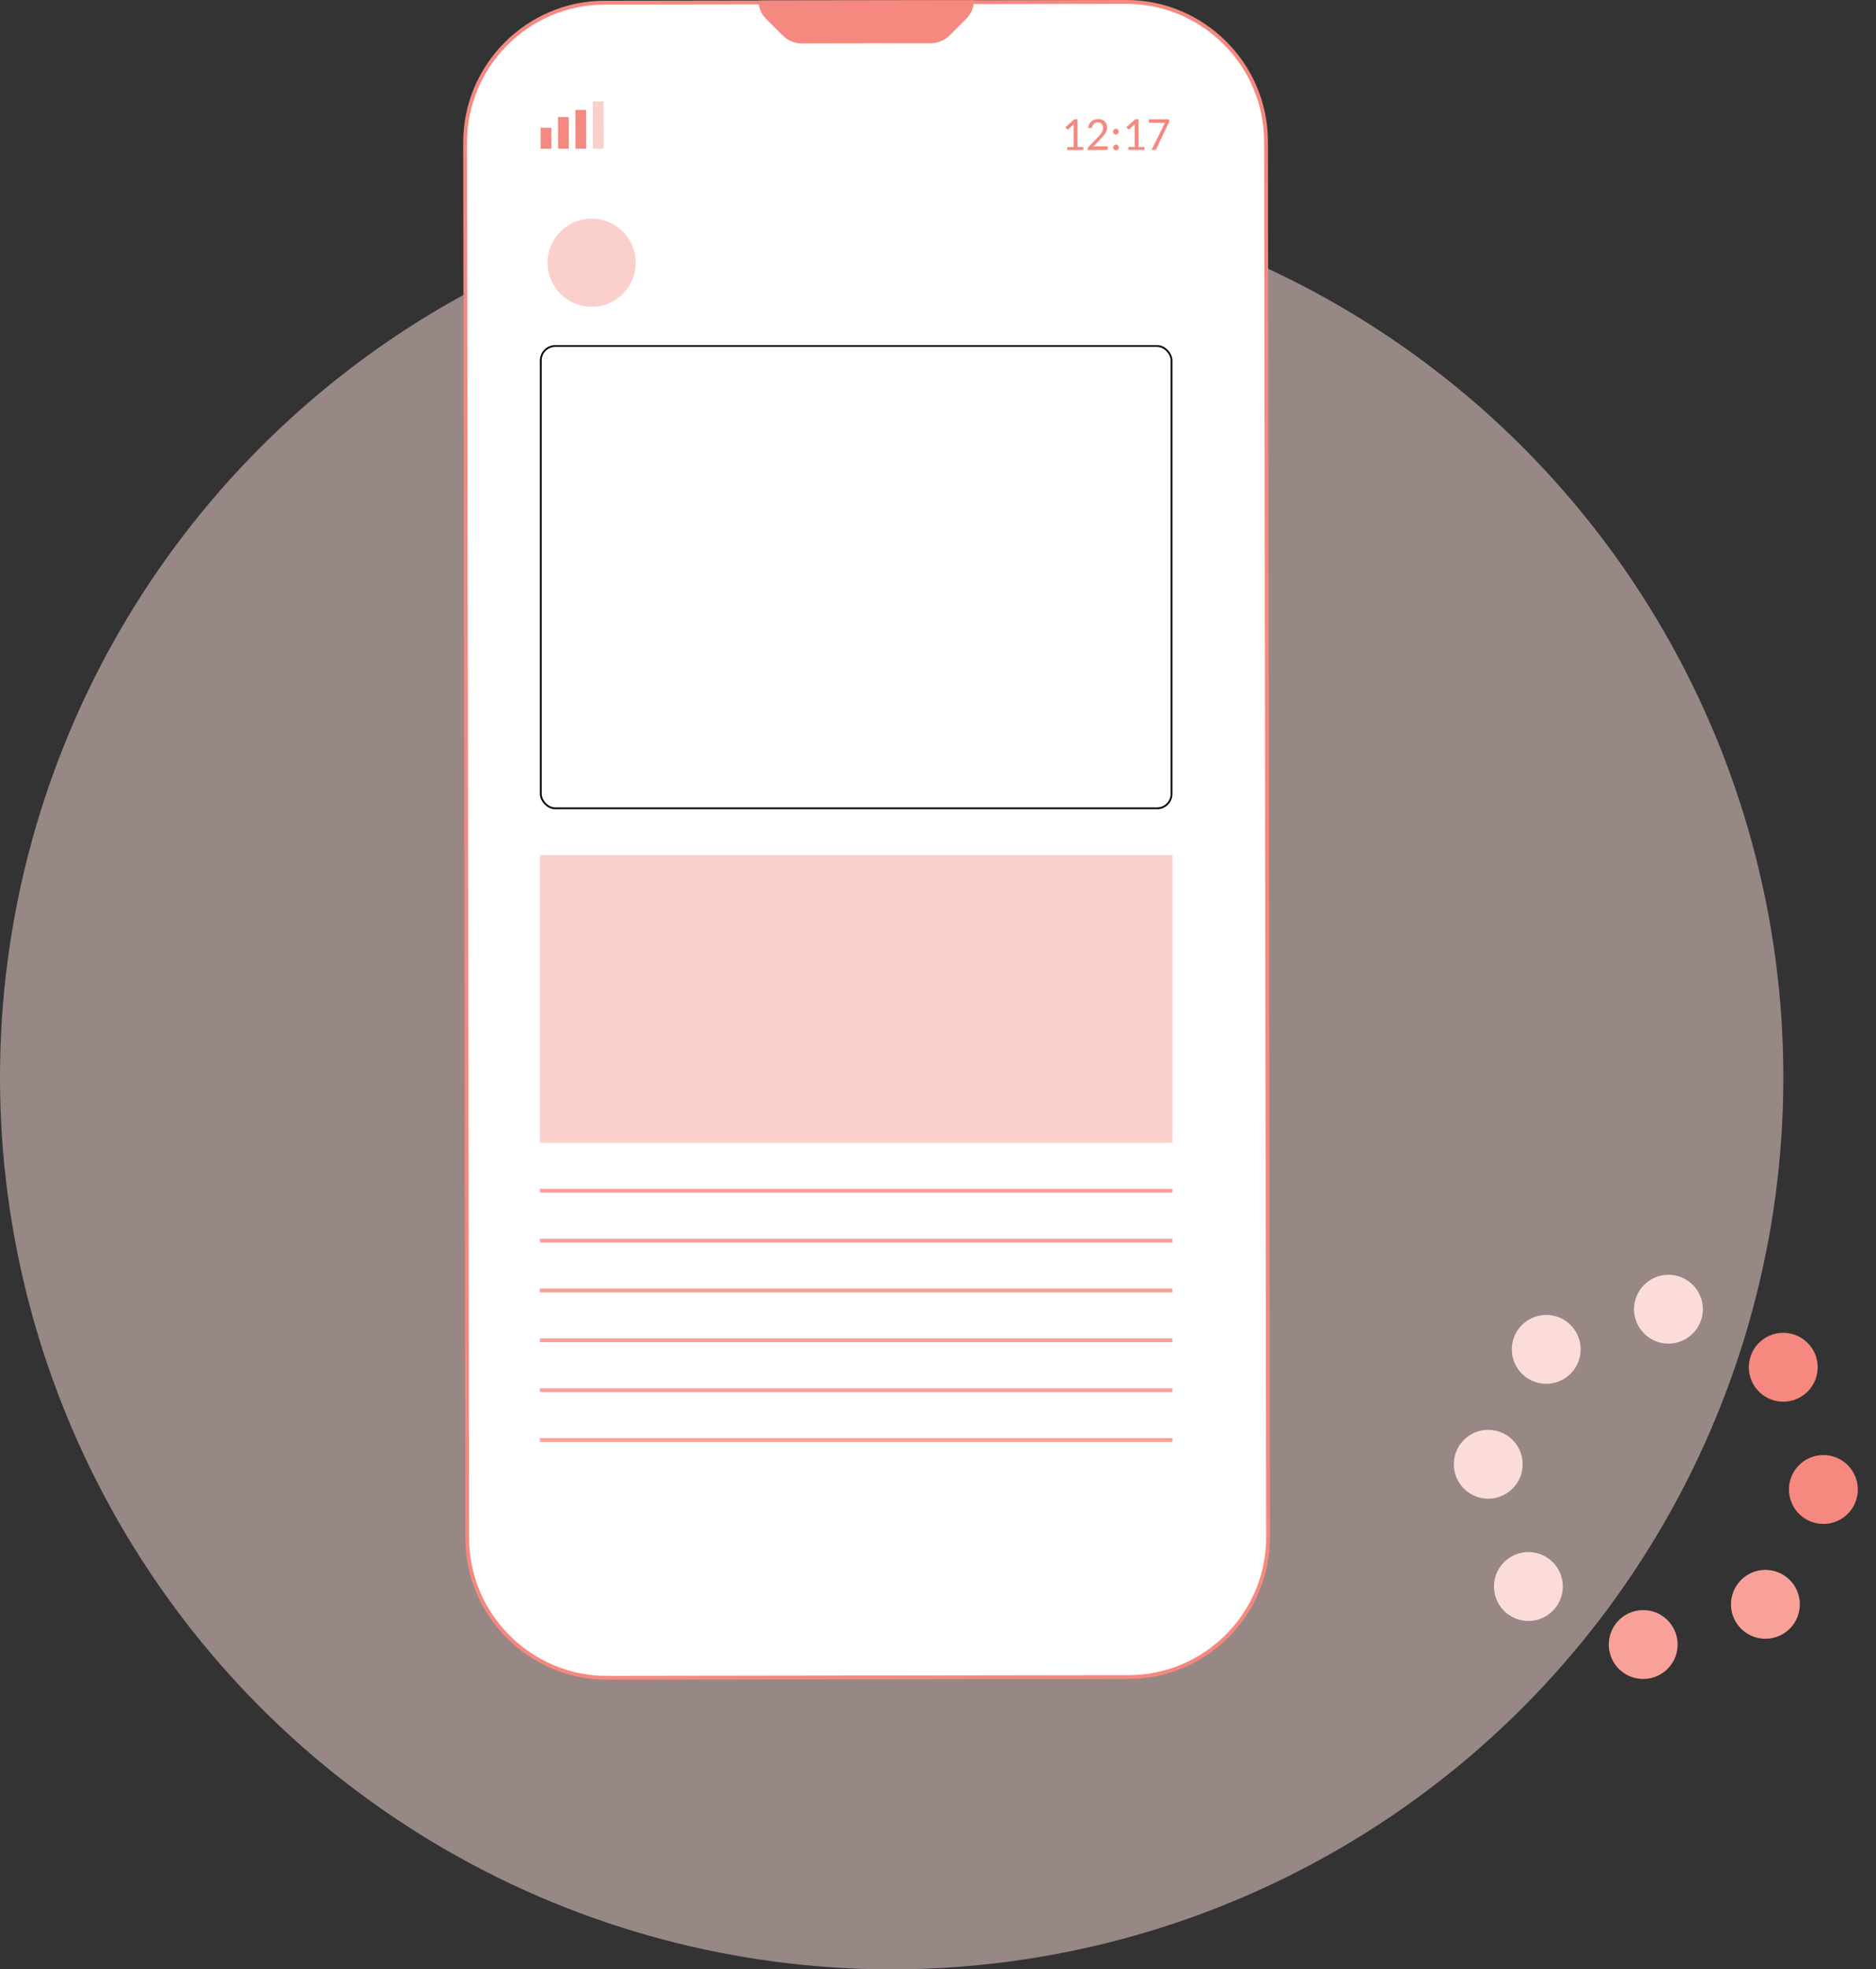 <svg width="324" height="340" viewBox="0 0 324 340" fill="none" xmlns="http://www.w3.org/2000/svg">
<rect x="0" y="0" width="324" height="340" fill="#333333" stroke="none"/>
<circle opacity="0.5" cx="154" cy="186" r="154" fill="#FCDCD9"/>
<path d="M104.4 0.461L194.507 0.331C207.765 0.312 218.628 11.146 218.65 24.407L219.007 265.396C219.027 278.657 208.196 289.52 194.938 289.539L104.835 289.669C91.577 289.688 80.714 278.854 80.692 265.593L80.331 24.604C80.331 24.604 80.331 24.604 80.331 24.604C80.312 11.343 91.143 0.48 104.4 0.461Z" fill="white" stroke="#F5897F" stroke-width="0.662"/>
<path fill-rule="evenodd" clip-rule="evenodd" d="M168.222 0.03C168.198 1.289 167.735 2.378 166.838 3.278L164.059 6.064C163.134 6.991 162.01 7.459 160.702 7.461L138.521 7.493C137.213 7.493 136.087 7.031 135.162 6.106L132.376 3.327C131.476 2.43 131.009 1.343 130.982 0.084L168.222 0.03Z" fill="#F5897F"/>
<path fill-rule="evenodd" clip-rule="evenodd" d="M184.325 25.381H185.423L185.416 21.812C185.416 21.708 185.419 21.597 185.426 21.487L184.529 22.276C184.464 22.328 184.403 22.348 184.341 22.331C184.283 22.315 184.237 22.289 184.214 22.253L184 21.961L185.54 20.594H186.085L186.092 25.378H187.099V25.891H184.318V25.381H184.325ZM189.636 20.545C189.86 20.545 190.064 20.577 190.256 20.646C190.448 20.711 190.613 20.808 190.753 20.935C190.893 21.058 191.003 21.214 191.081 21.396C191.159 21.578 191.201 21.786 191.201 22.02C191.201 22.215 191.175 22.396 191.117 22.565C191.058 22.734 190.98 22.893 190.883 23.046C190.785 23.199 190.672 23.348 190.545 23.494C190.418 23.64 190.282 23.787 190.139 23.936L188.785 25.349C188.885 25.32 188.989 25.297 189.093 25.281C189.197 25.265 189.294 25.255 189.389 25.255H191.065C191.136 25.255 191.195 25.274 191.237 25.313C191.282 25.355 191.302 25.411 191.302 25.482V25.888L187.849 25.895V25.667C187.849 25.622 187.856 25.573 187.875 25.521C187.895 25.469 187.927 25.42 187.972 25.378L189.606 23.689C189.746 23.546 189.873 23.407 189.983 23.277C190.093 23.143 190.188 23.014 190.266 22.88C190.344 22.747 190.405 22.611 190.448 22.478C190.49 22.341 190.513 22.195 190.513 22.042C190.513 21.89 190.487 21.756 190.441 21.64C190.392 21.523 190.331 21.428 190.249 21.354C190.168 21.276 190.074 21.221 189.964 21.182C189.853 21.146 189.736 21.126 189.606 21.126C189.48 21.126 189.363 21.146 189.255 21.185C189.148 21.224 189.051 21.276 188.97 21.347C188.885 21.415 188.817 21.497 188.755 21.594C188.697 21.688 188.651 21.792 188.625 21.906C188.603 21.997 188.567 22.059 188.515 22.084C188.463 22.114 188.388 22.12 188.297 22.107L187.946 22.052C187.979 21.808 188.041 21.594 188.141 21.406C188.239 21.221 188.362 21.065 188.508 20.938C188.655 20.811 188.827 20.717 189.015 20.652C189.207 20.587 189.415 20.555 189.636 20.555V20.545ZM193.241 25.453C193.241 25.521 193.228 25.586 193.202 25.645C193.173 25.706 193.137 25.758 193.092 25.8C193.046 25.846 192.991 25.882 192.932 25.908C192.871 25.934 192.809 25.947 192.741 25.947C192.673 25.947 192.611 25.934 192.552 25.908C192.494 25.882 192.442 25.846 192.396 25.8C192.351 25.758 192.315 25.706 192.289 25.645C192.26 25.583 192.25 25.521 192.25 25.453C192.25 25.385 192.263 25.316 192.289 25.258C192.315 25.196 192.351 25.144 192.396 25.099C192.442 25.05 192.491 25.018 192.552 24.992C192.611 24.966 192.676 24.949 192.741 24.949C192.809 24.949 192.871 24.962 192.932 24.992C192.991 25.018 193.046 25.053 193.092 25.099C193.137 25.144 193.176 25.196 193.202 25.255C193.228 25.316 193.241 25.381 193.241 25.45V25.453ZM193.212 22.724C193.212 22.793 193.199 22.854 193.173 22.916C193.147 22.978 193.111 23.03 193.062 23.075C193.017 23.117 192.962 23.153 192.903 23.182C192.841 23.208 192.78 23.221 192.711 23.221C192.647 23.221 192.582 23.208 192.523 23.182C192.465 23.156 192.413 23.121 192.367 23.075C192.325 23.03 192.289 22.978 192.26 22.916C192.234 22.858 192.221 22.793 192.221 22.724C192.221 22.656 192.234 22.591 192.26 22.529C192.286 22.468 192.322 22.416 192.367 22.37C192.409 22.325 192.465 22.289 192.523 22.263C192.582 22.237 192.643 22.224 192.711 22.224C192.78 22.224 192.841 22.237 192.903 22.263C192.965 22.289 193.017 22.325 193.062 22.37C193.108 22.416 193.147 22.468 193.173 22.529C193.199 22.591 193.215 22.656 193.215 22.724H193.212ZM194.875 25.365H195.973L195.966 21.796C195.966 21.692 195.969 21.584 195.979 21.471L195.083 22.26C195.018 22.312 194.956 22.335 194.894 22.315C194.833 22.299 194.79 22.273 194.768 22.237L194.553 21.945L196.093 20.581H196.638L196.645 25.365H197.652V25.878H194.872V25.368L194.875 25.365ZM201.926 20.584V20.883C201.926 20.97 201.917 21.039 201.897 21.094C201.878 21.149 201.861 21.195 201.842 21.233L199.737 25.638C199.705 25.703 199.659 25.758 199.601 25.807C199.542 25.852 199.468 25.878 199.373 25.878H198.883L201.023 21.536C201.088 21.409 201.16 21.302 201.241 21.211H198.578C198.532 21.214 198.493 21.198 198.461 21.165C198.428 21.133 198.412 21.097 198.412 21.052V20.594H201.926V20.584Z" fill="#F5897F"/>
<path d="M95.229 22.063L93.368 22.065L93.373 25.674L95.234 25.671L95.229 22.063Z" fill="#F5897F"/>
<path d="M98.23 20.201L96.372 20.203L96.379 25.673L98.237 25.671L98.23 20.201Z" fill="#F5897F"/>
<path d="M101.234 18.991L99.376 18.994L99.386 25.669L101.244 25.666L101.234 18.991Z" fill="#F5897F"/>
<path d="M104.239 17.512L102.378 17.515L102.391 25.664L104.252 25.661L104.239 17.512Z" fill="#FBD0CC"/>
<rect x="93.396" y="59.743" width="108.939" height="79.807" rx="2.495" fill="white" stroke="black" stroke-width="0.307"/>
<rect x="93.242" y="147.648" width="109.247" height="49.657" fill="#FBD0CC"/>
<line x1="93.242" y1="205.581" x2="202.489" y2="205.581" stroke="#F7A199" stroke-width="0.662"/>
<line x1="93.242" y1="214.189" x2="202.489" y2="214.189" stroke="#F7A199" stroke-width="0.662"/>
<line x1="93.242" y1="222.796" x2="202.489" y2="222.796" stroke="#F7A199" stroke-width="0.662"/>
<line x1="93.242" y1="231.403" x2="202.489" y2="231.403" stroke="#F7A199" stroke-width="0.662"/>
<line x1="93.242" y1="240.011" x2="202.489" y2="240.01" stroke="#F7A199" stroke-width="0.662"/>
<line x1="93.242" y1="248.618" x2="202.489" y2="248.618" stroke="#F7A199" stroke-width="0.662"/>
<circle cx="102.18" cy="45.354" r="7.614" fill="#FBD0CC"/>
<path fill-rule="evenodd" clip-rule="evenodd" d="M287.708 231.957C290.974 232.203 293.838 229.74 294.084 226.474C294.329 223.208 291.866 220.344 288.601 220.098C285.335 219.852 282.471 222.315 282.225 225.581C281.979 228.847 284.442 231.711 287.708 231.957Z" fill="#FCDCD9"/>
<path fill-rule="evenodd" clip-rule="evenodd" d="M312.49 232.171C314.631 234.66 314.348 238.414 311.858 240.56C309.369 242.7 305.615 242.418 303.474 239.928C301.334 237.439 301.616 233.685 304.106 231.54C306.595 229.399 310.349 229.681 312.49 232.171Z" fill="#F5897F"/>
<path fill-rule="evenodd" clip-rule="evenodd" d="M320.844 257.603C320.597 260.879 317.744 263.332 314.468 263.086C311.192 262.839 308.739 259.986 308.985 256.71C309.232 253.434 312.085 250.98 315.361 251.227C318.637 251.474 321.091 254.327 320.844 257.603Z" fill="#F5897F"/>
<path fill-rule="evenodd" clip-rule="evenodd" d="M308.777 281.492C306.287 283.633 302.534 283.35 300.393 280.861C298.252 278.372 298.535 274.618 301.024 272.472C303.514 270.331 307.268 270.614 309.408 273.103C311.549 275.593 311.266 279.346 308.777 281.492Z" fill="#F7A199"/>
<path d="M283.395 289.856C286.672 290.077 289.506 287.599 289.727 284.322C289.947 281.046 287.469 278.211 284.193 277.991C280.916 277.771 278.081 280.248 277.861 283.525C277.641 286.802 280.119 289.636 283.395 289.856Z" fill="#F7A199"/>
<path fill-rule="evenodd" clip-rule="evenodd" d="M268.475 270.027C270.615 272.516 270.333 276.27 267.843 278.415C265.354 280.556 261.6 280.273 259.459 277.784C257.319 275.295 257.601 271.541 260.091 269.395C262.58 267.255 266.334 267.537 268.475 270.027Z" fill="#FCDCD9"/>
<path fill-rule="evenodd" clip-rule="evenodd" d="M262.959 253.245C262.712 256.521 259.859 258.975 256.583 258.728C253.307 258.481 250.854 255.623 251.1 252.352C251.346 249.081 254.2 246.623 257.476 246.869C260.752 247.116 263.206 249.969 262.959 253.245Z" fill="#FCDCD9"/>
<path fill-rule="evenodd" clip-rule="evenodd" d="M270.925 237.473C268.436 239.614 264.682 239.331 262.542 236.842C260.401 234.353 260.684 230.599 263.173 228.453C265.662 226.312 269.416 226.595 271.557 229.084C273.698 231.574 273.415 235.327 270.925 237.473Z" fill="#FCDCD9"/>
</svg>
